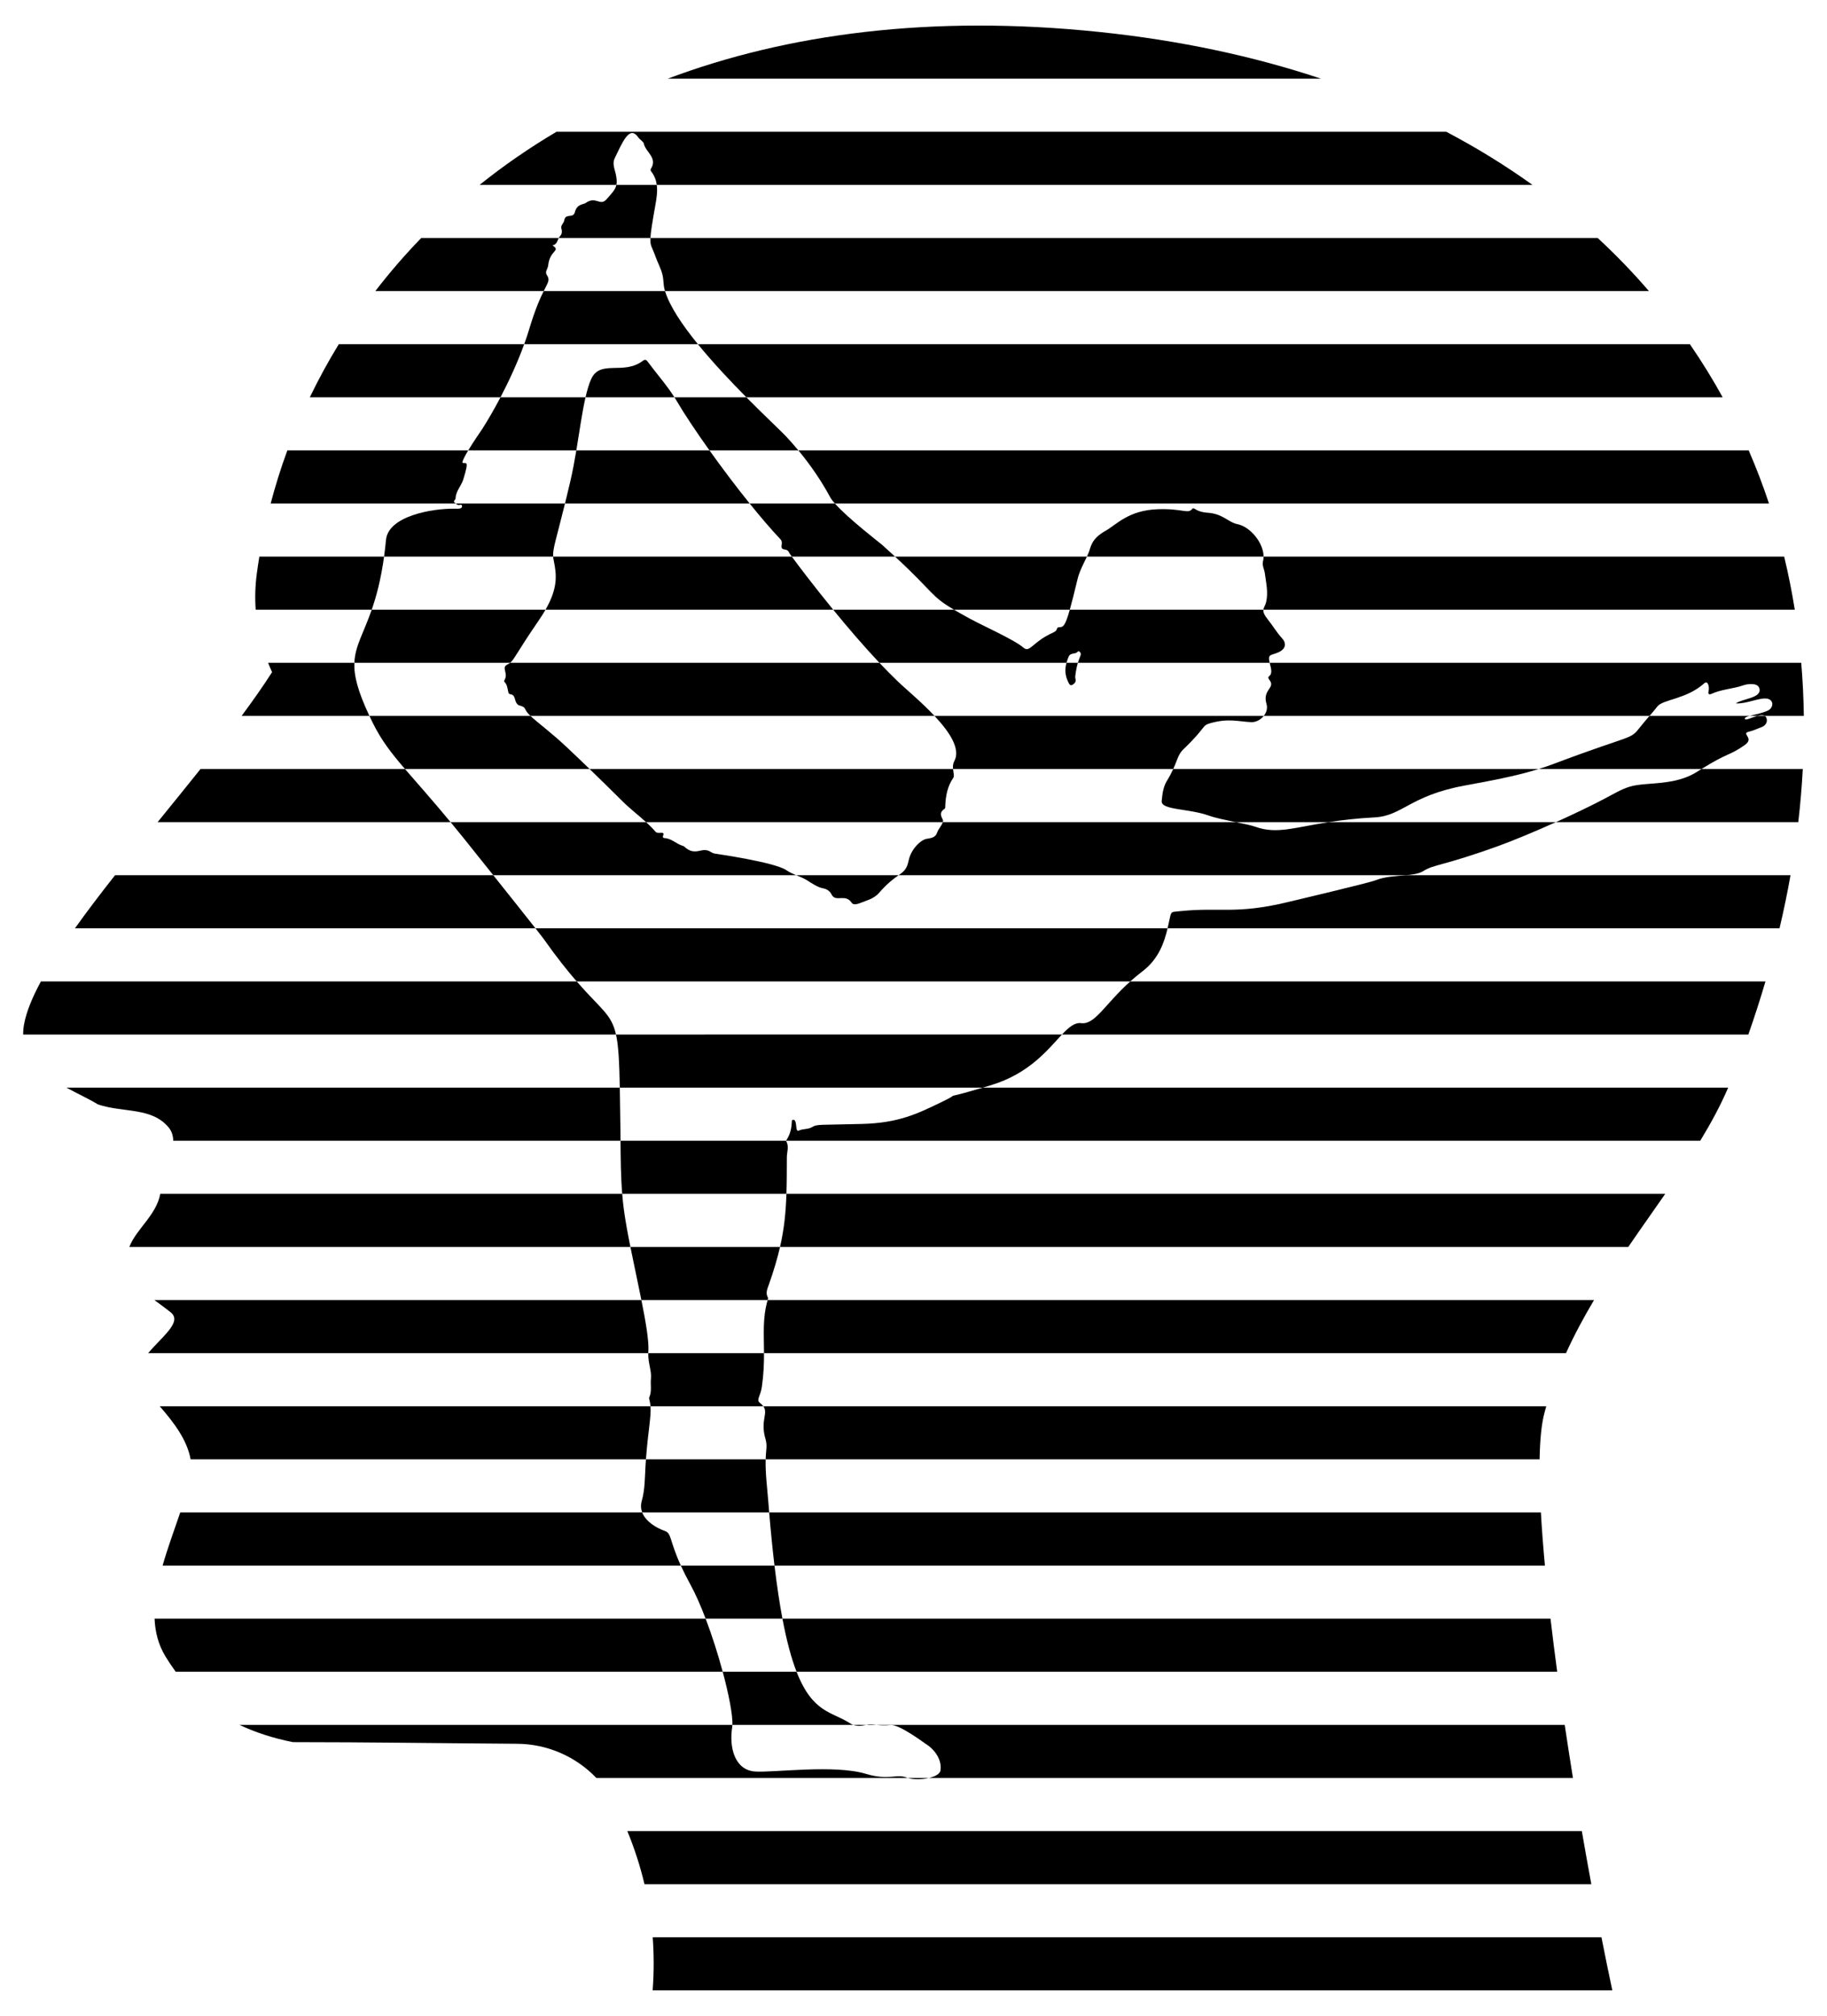 <?xml version="1.0" encoding="utf-8"?>
<!-- Generator: Adobe Illustrator 20.0.0, SVG Export Plug-In . SVG Version: 6.00 Build 0)  -->
<!DOCTYPE svg PUBLIC "-//W3C//DTD SVG 1.1//EN" "http://www.w3.org/Graphics/SVG/1.1/DTD/svg11.dtd">
<svg version="1.1" id="Layer_1" xmlns="http://www.w3.org/2000/svg" xmlns:xlink="http://www.w3.org/1999/xlink" x="0px" y="0px"
	 viewBox="0 0 1488.106 1641.648" enable-background="new 0 0 1488.106 1641.648" xml:space="preserve">
<g>
	<path d="M705.264,1444.48c-25.725-7.737-74.888-0.904-90.122-1.88c-16.73-1.072-21.4-19.631-18.765-36.122
		c0.087-0.546,0.142-1.177,0.172-1.869H195.092c12.78,6.116,27.146,10.775,43.425,14.066c60.671,0,121.654,0.931,182.7,1.328
		c24.781,0.161,47.922,10.492,64.547,27.849h253.625c-0.337-0.104-0.665-0.213-0.973-0.332
		C729.916,1444.216,724.224,1450.182,705.264,1444.48z"/>
	<path d="M1268.344,1361.364c-1.979-14.728-3.804-29.194-5.443-43.243H637.302c3.54,18.769,7.41,32.717,11.517,43.243H1268.344z"/>
	<path d="M527.406,294.334c-1.098-1.491-2.284-1.677-3.752-0.555c-15.859,12.105-34.935-1.45-42.242,15.149
		c-1.743,3.96-3.197,8.926-4.497,14.599h72.419C542.779,313.209,534.621,304.133,527.406,294.334z"/>
	<path d="M725.468,1404.737c7.124-0.643,27.649,14.827,28.532,15.364c7.104,4.322,13.263,12.631,12.053,21.51
		c-0.401,2.942-4.413,5.074-9.441,6.241h524.569c-2.328-14.432-4.573-28.89-6.708-43.243H713.879
		C716.587,1404.922,719.933,1405.236,725.468,1404.737z"/>
	<path d="M1403.127,323.527c-8.174-14.846-17.085-29.268-26.717-43.243H568.437c12.264,15.071,26.713,30.355,39.481,43.243H1403.127
		z"/>
	<path d="M656.854,716.564c4.515,2.674,8.623,5.969,14.093,6.954c2.528,0.456,5.133,2.3,6.325,4.784
		c3.303,6.88,11.192-1.001,16.42,6.822c2.01,3.007,7.449-0.132,11.609-1.523c4.033-1.35,8.084-3.536,10.487-6.291
		c7.36-8.438,12.474-11.992,16.13-14.594h-83.375C651.364,713.884,654.233,715.012,656.854,716.564z"/>
	<path d="M704.519,1404.823c0.339-0.082,0.661-0.151,0.977-0.214h-10.484C698.011,1405.667,701.318,1405.599,704.519,1404.823z"/>
	<path d="M1326.244,1015.419c10.036-14.683,20.251-29.05,30.101-43.243H640.548c-0.499,15.135-1.782,28.286-5.205,43.243H1326.244z"
		/>
	<path d="M644.942,453.257H450.554c0.073,1.013,0.224,2.016,0.449,3.103c2.435,11.745,3.567,22.295-6.67,40.14h234.31
		C662.507,476.766,649.599,459.632,644.942,453.257z"/>
	<path d="M1288.411,1491.095H510.973c5.86,14.268,10.511,28.682,13.957,43.243h771.213
		C1293.529,1520.184,1290.942,1505.723,1288.411,1491.095z"/>
	<path d="M895.798,26.074C758.378,11.72,640.91,27.59,543.889,64.068h532.071C1021.075,45.78,960.93,32.877,895.798,26.074z"/>
	<path d="M531.629,1577.581c1.072,14.283,1.053,28.698-0.045,43.243h781.666c-2.915-13.697-5.881-28.181-8.853-43.243H531.629z"/>
	<path d="M577.876,366.77H469.419c-1.438,8.591-3.045,17.335-5.031,25.801c-1.539,6.561-2.932,12.336-4.19,17.442h150.41
		C599.518,396.235,588.073,381.05,577.876,366.77z"/>
	<path d="M1258.346,1274.878c-1.417-15.298-2.528-29.797-3.278-43.243H626.505c1.333,15.984,2.777,30.34,4.32,43.243H1258.346z"/>
	<path d="M445.292,223.769c-1.608-2.446,0.946-4.997,1.201-7.609c1.245-12.746,10.758-11.602,3.459-16.354
		c3.521-0.552,3.906-3.606,5.15-6.01H343.104c-13.438,13.863-25.904,28.31-37.396,43.243H442.85
		C446.732,229.25,448.094,228.032,445.292,223.769z"/>
	<path d="M211.245,453.257c-0.763,4.645-1.464,9.295-2.084,13.949c-1.286,9.748-1.614,19.496-0.899,29.294h94.509
		c3.755-10.79,7.474-24.458,10.055-43.243H211.245z"/>
	<path d="M522.419,1058.662H125.727c4.308,3.222,8.856,6.426,13.283,9.998c9.865,7.776-7.204,19.866-18.31,33.245h407.324
		c0.011-0.564,0.034-1.14,0.074-1.732C528.644,1092.047,526.005,1076.543,522.419,1058.662z"/>
	<path d="M622.294,1101.905h653.218c6.758-14.86,14.51-29.239,22.848-43.243H625.252
		C621.026,1073.38,622.242,1086.121,622.294,1101.905z"/>
	<path d="M506.789,972.176h-376.26c-3.114,17.333-19.581,28.644-25.181,43.243h408.126c-2.145-10.713-4.033-20.939-5.235-29.717
		C507.623,981.198,507.155,976.689,506.789,972.176z"/>
	<path d="M504.841,885.689H54.14c9.296,5.102,18.67,9.395,25.66,13.687c20.899,6.971,43.785,1.99,57.715,18.92
		c2.473,3.094,3.5,6.711,3.604,10.636h364.31c-0.026-3.209-0.053-6.417-0.095-9.625C505.16,906.154,505.026,895.087,504.841,885.689
		z"/>
	<path d="M702.405,915.249c-35.627,0.977-36.666,0.031-41.026,2.609c-3.243,1.917-7.249,1.195-10.642,2.773
		c-3.59,1.67-0.841-8.763-4.619-8.736c-1.364,0.01-1.141,0.987-1.183,1.817c-0.253,4.977-1.224,9.743-3.987,14.014
		c-0.212,0.329-0.442,0.81-0.516,1.206h744.438c8.764-14.39,16.539-28.753,22.734-43.243h-607.13
		c-40.919,12.104-12.056,1.416-34.334,12.132C746.996,907.031,731.855,914.441,702.405,915.249z"/>
	<path d="M623.562,1172.048c0.866,2.898,0.897,5.895,0.579,8.8c-0.276,2.519-0.432,5.034-0.501,7.544h630.379
		c0.287-16.102,1.556-29.091,3.999-38.077c0.457-1.729,0.932-3.451,1.421-5.167h-637.69
		C626.037,1151.098,618.952,1156.607,623.562,1172.048z"/>
	<path d="M541.589,1246.715c-6.506-2.278-15.571-7.387-18.509-15.08H146.813c-4.997,14.561-10.327,29.101-14.367,43.243h422.095
		C545.207,1254.377,547.079,1248.637,541.589,1246.715z"/>
	<path d="M529.833,1145.148H130.092c11.424,13.088,22.322,27.371,25.165,43.244h370.868
		C527.781,1165.716,530.493,1154.012,529.833,1145.148z"/>
	<path d="M275.947,280.284c-8.652,14.119-16.517,28.556-23.592,43.243h155.293c7.053-13.46,13.971-28.511,19.313-43.243H275.947z"/>
	<path d="M533.769,208.559c1.851,5.338,4.782,10.291,5.976,15.849c0.795,3.699,0.541,7.539,1.539,11.28
		c0.119,0.444,0.255,0.898,0.392,1.351h801.385c-12.966-15.078-26.885-29.508-41.744-43.243H529.77
		C529.424,200.548,531.168,201.056,533.769,208.559z"/>
	<path d="M501.495,141.499c-0.928-4.134-2.871-8.388-0.848-12.561c6.541-13.496,12.1-27.238,19.21-17.093
		c1.364,1.946,4.225,3.529,4.509,4.983c1.369,7.017,11.396,11.586,5.891,20.457c-0.462,0.744-0.468,1.544,0.179,2.382
		c2.672,3.456,3.987,7.12,4.503,10.887h713.266c-21.883-15.691-45.291-30.14-70.191-43.243H453.275
		c-22.369,13.221-43.248,27.697-62.631,43.243h111.415C502.555,148.211,502.38,145.443,501.495,141.499z"/>
	<path d="M125.901,1318.121c0.451,10.75,3.006,20.943,8.626,30.353c2.733,4.517,5.597,8.808,8.599,12.89h445.532
		c-3.778-14.043-8.627-29.354-13.914-43.243H125.901z"/>
	<path d="M93.689,712.716c-11.714,14.886-22.792,29.409-32.661,43.243h375.127c-8.073-10.259-22.088-27.853-34.373-43.243H93.689z"
		/>
	<path d="M163.322,626.23c-11.387,14.267-23.196,28.775-34.935,43.243h238.603c-15.957-19.28-27.795-32.374-37.135-43.243H163.322z"
		/>
	<path d="M880.661,833.176c-5.321-0.658-9.991,3.251-15.681,9.27h559.061c5.083-14.491,9.731-28.909,13.943-43.243H920.601
		C899.758,817.921,891.926,834.57,880.661,833.176z"/>
	<path d="M33.339,799.203c-7.093,13.081-11.938,24.881-13.745,34.95c-0.528,2.904-0.751,5.664-0.713,8.293h482.861
		c-3.741-16.826-12.102-20.328-32.026-43.243H33.339z"/>
	<path d="M731.447,555.075c-4.949-4.733-10.039-9.904-15.157-15.332H415.522c-0.689,0.552-1.447,1-2.433,1.502
		c-4.956,2.518,1.161,6.905-2.166,12.537c-0.22,0.373-0.409,1.145-0.225,1.317c2.554,2.373,2.616,5.683,3.373,8.724
		c0.745,2.992,3.942-0.359,5.417,5.603c1.979,7.996,6.167,3.123,8.629,8.624c0.661,1.477,2.004,3.081,3.937,4.936h329.117
		C750.457,571.563,737.688,561.043,731.447,555.075z"/>
	<path d="M777.037,496.5h94.317c1.612-5.719,3.619-13.712,6.325-24.933c1.572-6.519,4.828-12.315,7.614-18.31H729.022
		C761.583,483.389,757.533,484.951,777.037,496.5z"/>
	<path d="M1030.234,466.925c0.982,7.756,2.904,15.445,1.05,23.324c-0.638,2.713-1.98,4.265-2.23,6.25h432.811
		c-2.338-14.644-5.222-29.064-8.648-43.243h-424.023c-0.001,1.362-0.155,2.695-0.501,3.97
		C1027.832,460.399,1029.819,463.65,1030.234,466.925z"/>
	<path d="M288.637,539.743h-70.254c1.005,2.534,2.061,5.073,3.22,7.624c-7.221,11.276-15.62,23.222-24.809,35.619h104.097
		C291.381,562.734,288.209,550.176,288.637,539.743z"/>
	<path d="M680.004,410.013h760.858c-4.888-14.724-10.408-29.14-16.524-43.243H650.296c9.854,11.859,18.545,24.546,25.957,38.23
		C677.01,406.398,678.321,408.108,680.004,410.013z"/>
	<path d="M870.445,556.16c1.231,2.396,2.345,2.304,4.421,0.513c2.32-2.003,0.693-4.011,0.931-6.006
		c0.581-4.877,1.385-8.357,2.154-10.924h-9.283C867.134,545.337,867.426,550.282,870.445,556.16z"/>
	<path d="M371.07,405.876c0.161-5.961,4.588-10.07,6.226-15.324c5.561-17.852,1.662-12.146-0.707-13.858
		c0.199-1.842,2.218-5.678,4.775-9.924H234.048c-5.238,14.272-9.776,28.705-13.594,43.243h150.751
		c-0.286-0.256-0.565-0.501-0.854-0.678C368.66,408.298,371.041,406.94,371.07,405.876z"/>
	<path d="M1034.14,553.927c4.807,6.506-6.124,7.551-2.552,19.382c1.033,3.421-0.053,6.934-2.237,9.677h314.193
		c2.207-2.543,4.405-5.093,6.466-7.759c4.428-5.726,23.683-5.798,38.101-18.79c2.979-2.684,4.399,2.887,3.524,6.359
		c-0.577,2.292,0.306,3.193,2.422,2.217c8.259-3.807,17.477-3.982,25.957-6.964c3.464-1.218,11.57-2.209,12.949,2.315
		c2.491,8.168-13.135,8.279-19.114,12.406c7.953,0.579,17.836-4.196,24.166-3.973c7.242,0.255,6.817,7.566,2.01,9.785
		c-5.103,2.355-11.117,3.391-14.963,4.403h6.311c2.361-0.646,4.602-0.902,6.063,0h31.795c-0.202-14.591-0.912-29.008-2.111-43.243
		h-432.964c0.156,0.688,0.344,1.447,0.572,2.301C1037.688,553.165,1030.422,548.895,1034.14,553.927z"/>
	<path d="M950.434,635.906c-3.044,4.945-3.654,10.662-4.221,16.299c-0.768,7.633,21.736,5.981,38.533,11.997
		c5.531,1.98,13.991,3.673,21.843,5.271h75.763c10.211-1.589,22.315-3.055,37.145-3.837c22.917-1.209,28.57-17.572,73.191-25.894
		c20.356-3.797,40.798-7.362,60.565-13.511H955.608C954.352,628.995,952.735,632.169,950.434,635.906z"/>
	<path d="M1382.113,628.562c-18.404,11.718-41.294,7.969-54.725,12.06c-6.884,2.097-13.071,5.875-19.411,9.222
		c-12.375,6.533-26.784,13.397-40.646,19.628h197.385c1.687-14.549,2.913-28.969,3.664-43.243h-82.555
		C1384.645,626.962,1383.422,627.729,1382.113,628.562z"/>
	<path d="M769.293,658.671c0.861-0.557,0.603-1.819,0.649-2.785c0.376-7.981,1.802-15.654,6.48-22.388
		c1.031-1.484,0.12-4.196-0.171-7.267h-296c9.054,8.758,18.039,17.589,26.977,26.464c6.003,5.961,12.769,11.08,19,16.779h241.677
		c0.09-0.309,0.169-0.623,0.221-0.951C768.39,666.851,763.389,662.497,769.293,658.671z"/>
	<path d="M1049.058,734.56c-42.571,10.27-55.323,4.01-88.102,7.448c-7.42,0.778-6.873-0.036-8.388,6.825
		c-0.479,2.172-0.974,4.574-1.571,7.126h498.442c3.427-14.517,6.42-28.937,8.952-43.243h-313.212
		c-8.155,0.784-17.609,1.154-24.638,4.065C1115.544,718.849,1054.311,733.292,1049.058,734.56z"/>
	<path d="M460.198,410.013h-88.993c0.842,0.754,1.751,1.612,3.197,1.164c0.655-0.203,1.906-0.398,1.931,0.966
		c0.04,2.225-2.548,2.136-5.119,2.09c-19.953-0.355-55.003,6.225-56.818,25.432c-0.455,4.817-0.985,9.33-1.571,13.593h137.728
		C450.1,446.918,452.769,440.176,460.198,410.013z"/>
	<path d="M705.496,1404.609h8.382C710.985,1404.275,708.816,1403.945,705.496,1404.609z"/>
	<path d="M530.19,1122.836c-0.497,4.955,0.858,10.066-1.299,14.895c-0.271,0.605-0.136,1.497,0.058,2.188
		c0.468,1.669,0.748,3.389,0.884,5.229h91.916c-0.68-0.944-1.636-1.898-2.981-2.906c-2.956-2.215,0.711-5.516,1.762-12.813
		c1.505-10.446,1.79-19.388,1.763-27.524h-94.27C527.854,1110.582,530.868,1116.069,530.19,1122.836z"/>
	<path d="M1022.765,673.332c-3.661-1.293-9.712-2.544-16.175-3.859H767.905c-0.911,3.134-3.589,5.362-4.594,8.5
		c-1.296,4.048-4.744,4.493-8.493,5.095c-4.84,0.778-12.77,8.404-14.681,17.515c-1.519,7.243-3.807,8.994-8.217,12.132h413.26
		c5.746-0.553,10.849-1.311,13.998-3.31c9.062-5.752,15.599-3.977,61.955-20.76c10.441-3.78,27.841-10.922,46.199-19.174h-184.978
		C1053.627,673.942,1039.904,679.386,1022.765,673.332z"/>
	<path d="M522.419,1058.662h102.833c0.073-0.252,0.138-0.502,0.213-0.755c0.13-0.436,0.144-1.045-0.064-1.421
		c-1.987-3.603-0.396-6.899,0.785-10.242c4.089-11.578,7.033-21.55,9.156-30.825H513.474
		C516.338,1029.724,519.659,1044.896,522.419,1058.662z"/>
	<path d="M476.914,323.527h-69.266c-5.034,9.607-10.134,18.404-14.776,25.685c-1.005,1.577-7.07,10.187-11.509,17.559h88.056
		C472.071,350.922,474.144,335.606,476.914,323.527z"/>
	<path d="M506.789,972.176h133.759c0.295-8.953,0.317-18.595,0.341-29.729c0.009-4.232,1.937-8.779-0.434-13.027
		c-0.067-0.119-0.057-0.296-0.021-0.487H505.428C505.543,943.36,505.622,957.791,506.789,972.176z"/>
	<path d="M461.615,608.438c-13.479-12.651-23.988-20.104-29.56-25.452H300.892c0.812,1.728,1.658,3.498,2.564,5.342
		c7.021,14.292,14.779,24.379,26.398,37.902h150.396C474.077,620.258,467.877,614.315,461.615,608.438z"/>
	<path d="M640.643,708.704c-9.532-6.655-57.594-13.431-58.433-13.584c-4.008-0.731-4.531-4.261-12.52-2.263
		c-8.497,2.124-11.658-3.586-13.291-3.994c-5.345-1.334-9.226-6.085-15.001-6.362c-1.293-0.062-1.779-0.779-1.302-1.981
		c1.77-4.465-4.01-0.675-6.274-3.317c-2.364-2.758-4.93-5.297-7.593-7.732H366.989c3.383,4.087,6.946,8.445,10.714,13.126
		c0.289,0.359,11.237,14.032,24.078,30.117h246.763C645.768,711.566,643.039,710.377,640.643,708.704z"/>
	<path d="M551.286,326.681c6.075,10.379,15.608,24.708,26.59,40.089h72.419c-3.327-4.004-6.785-7.915-10.373-11.737
		c-3.794-4.04-16.69-16.05-32.004-31.506h-58.586C549.995,324.569,550.66,325.611,551.286,326.681z"/>
	<path d="M756.613,1447.852h-17.224C743.939,1449.251,750.924,1449.172,756.613,1447.852z"/>
	<path d="M438.953,505.016c2.072-3.022,3.851-5.849,5.381-8.516H302.771c-6.731,19.339-13.568,29.452-14.134,43.243h126.885
		C418.888,537.045,420.591,531.796,438.953,505.016z"/>
	<path d="M596.549,1404.609h98.463c-0.913-0.322-1.801-0.739-2.645-1.285c-14.864-9.605-30.413-8.289-43.548-41.96h-60.161
		C593.744,1380.269,596.888,1396.867,596.549,1404.609z"/>
	<path d="M525.772,1193.663c-0.576,9.531-0.389,19.163-3.04,28.521c-0.988,3.489-0.726,6.641,0.348,9.451h103.425
		c-0.24-2.878-0.477-5.806-0.709-8.791c-0.895-11.469-2.474-22.92-2.156-34.452h-97.515
		C526.001,1190.088,525.883,1191.84,525.772,1193.663z"/>
	<path d="M562.243,1290.157c4.234,7.722,8.494,17.434,12.501,27.964h62.558c-2.308-12.236-4.476-26.518-6.476-43.243h-76.285
		C556.538,1279.264,559.037,1284.311,562.243,1290.157z"/>
	<path d="M541.677,237.04H442.85c-2.794,5.605-6.893,14.612-11.686,30.611c-1.244,4.153-2.66,8.38-4.202,12.633h141.476
		C555.728,264.664,545.377,249.282,541.677,237.04z"/>
	<path d="M442.665,764.369c10.816,15.332,19.717,26.398,27.052,34.834h450.884c3.031-2.721,6.333-5.486,9.964-8.246
		c13.374-10.165,17.854-23.979,20.432-34.998H436.155C439.629,760.375,442.006,763.434,442.665,764.369z"/>
	<path d="M533.942,166.189c0.923-5.231,1.698-10.528,0.998-15.635h-32.882c-0.835,3.937-3.571,6.67-8.052,11.745
		c-5.312,6.016-8.61-3.048-16.996,3.029c-1.74,1.261-7.013,0.585-8.76,7.406c-1.412,5.51-7.71,0.54-8.633,6.675
		c-0.346,2.3-3.167,4.258-2.392,6.634c0.819,2.51,0.443,4.693-1.022,6.174c-0.455,0.459-0.803,1.001-1.102,1.58h74.669
		C530.011,189.101,531.262,181.385,533.942,166.189z"/>
	<path d="M635.683,439.153c3.165,3.348-1.96,7.623,3.633,8.345c1.83,0.236,3.106,1.286,3.753,3.11
		c0.034,0.095,0.689,1.027,1.874,2.649h84.079c-3.209-2.97-6.772-6.215-10.749-9.777c-0.785-0.703-27.454-21.224-38.269-33.467
		h-69.395C619.467,421.018,628.098,431.128,635.683,439.153z"/>
	<path d="M1008.059,426.871c-8.13-1.702-11.722-8.494-24.644-9.361c-3.471-0.233-6.762-0.969-9.759-2.818
		c-0.82-0.505-1.908-1.255-2.647-0.252c-3.256,4.416-7.723-0.468-27.776,0.22c-24.201,0.831-33.866,12.613-42.737,17.583
		c-12.081,6.769-11.888,13.335-13.864,18.015c-0.426,1.008-0.877,2.005-1.339,2.998h143.901
		C1029.202,442.188,1018.494,429.055,1008.059,426.871z"/>
	<path d="M1421.184,585.399c-0.325-1.059,1.284-1.73,3.878-2.413h-81.519c-2.449,2.822-4.91,5.636-7.219,8.584
		c-9.081,11.593-4.21,5.318-70.886,30.491c-4.027,1.52-8.092,2.896-12.183,4.169h132.569c22.493-13.976,22.338-10.421,35.335-19.567
		c8.287-5.831-3.698-9.254,3.5-10.872c3.515-0.79,6.696-2.421,10.047-3.613c3.479-1.238,5.24-4.342,4.068-7.504
		c-0.291-0.784-0.754-1.326-1.339-1.687h-6.063C1426.746,584.251,1421.675,586.998,1421.184,585.399z"/>
	<path d="M862.608,510.78c-2.631,0.017-0.468,2.383-4.589,4.219c-17.559,7.821-19.009,17.129-24.631,12.232
		c-7.153-6.23-33.149-17.797-43.764-23.619c-5.116-2.806-9.203-5.108-12.587-7.112h-98.393
		c11.516,14.083,24.672,29.486,37.646,43.243h152.378c0.443-1.617,1.031-3.286,1.76-5.05c1.055-2.556,3.828-2.287,5.901-2.941
		c1.038-0.328,1.885-2.181,3.069-1.007c2.008,1.992,0.378,2.904-1.448,8.998h156.204c-1.719-7.589,0.881-5.743,7.139-8.527
		c5.541-2.463,7.045-6.992,2.998-11.39c-4.366-4.744-7.549-10.288-11.556-15.257c-3.191-3.956-3.918-6.204-3.682-8.07h-157.7
		C867.52,510.1,865.936,510.759,862.608,510.78z"/>
	<path d="M504.841,885.689h295.635c1.994-0.59,4.152-1.233,6.491-1.936c31.729-9.538,46.84-29.491,58.012-41.307H501.742
		C503.737,851.417,504.419,864.177,504.841,885.689z"/>
	<path d="M777.297,619.795c-1.159,2.135-1.242,4.365-1.047,6.434h179.358c3.473-7.647,4.108-12.083,8.211-16.003
		c19.249-18.385,14.638-19.292,22.275-21.394c14.541-4.002,21.953-1.355,32.874-0.762c3.888,0.211,7.865-1.926,10.383-5.086H761.171
		C773.236,595.847,782.697,609.853,777.297,619.795z"/>
</g>
</svg>
